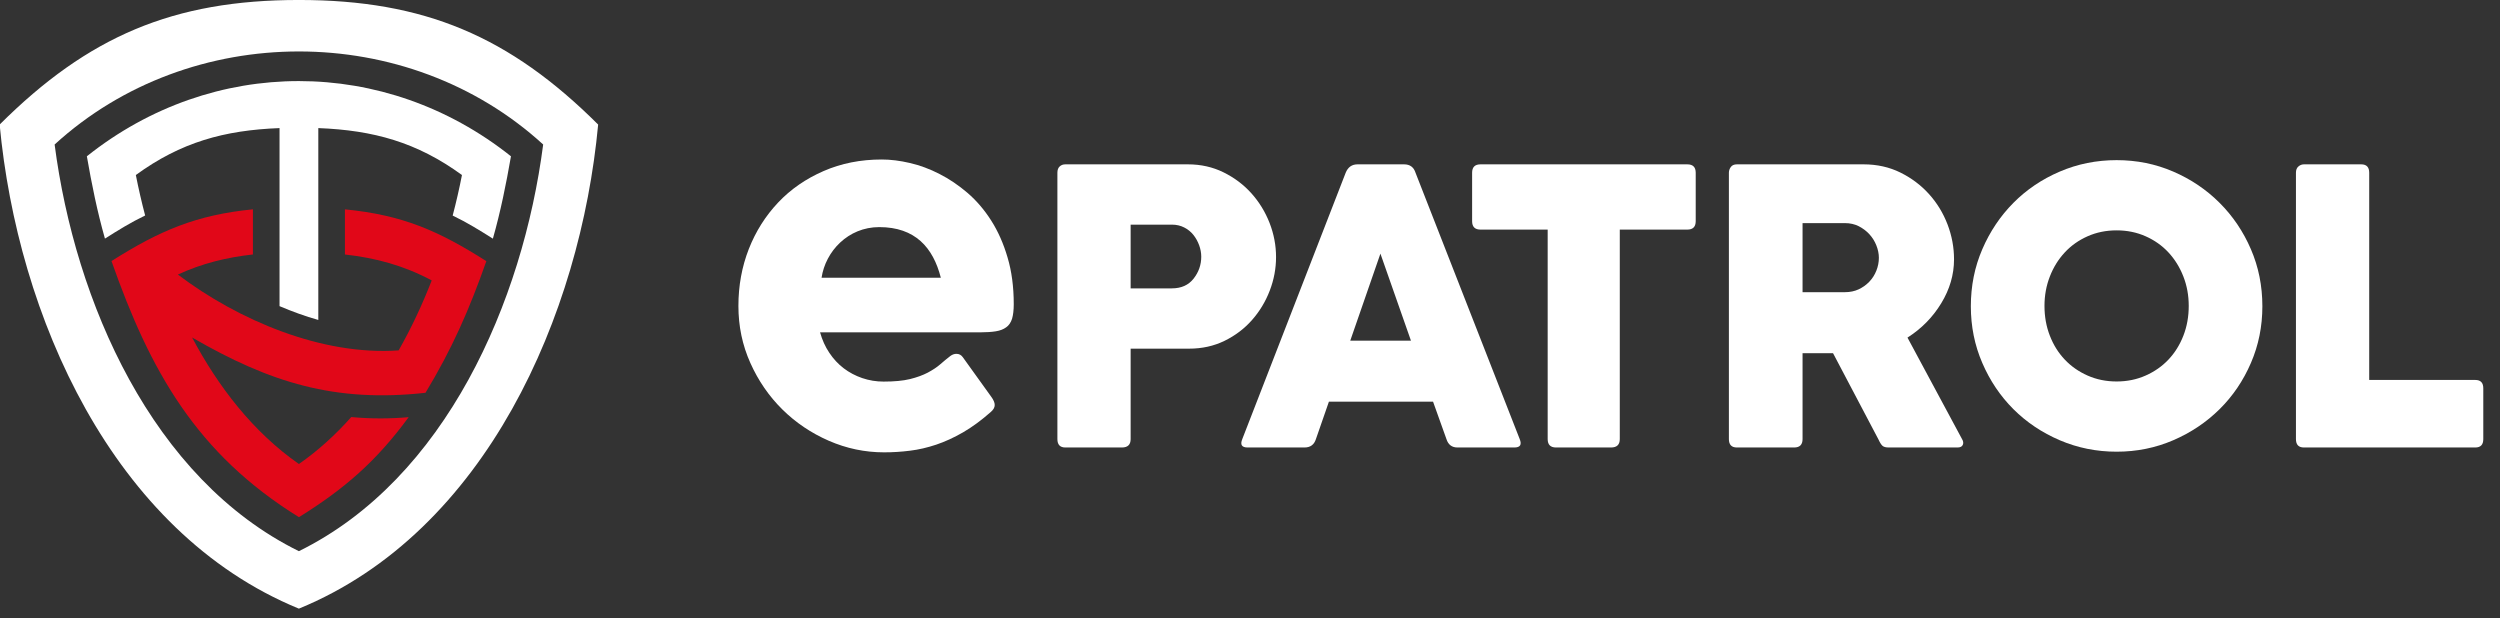 <?xml version="1.0" encoding="UTF-8" standalone="no"?>
<!DOCTYPE svg PUBLIC "-//W3C//DTD SVG 1.1//EN" "http://www.w3.org/Graphics/SVG/1.1/DTD/svg11.dtd">
<svg width="100%" height="100%" viewBox="0 0 93 23" version="1.1" xmlns="http://www.w3.org/2000/svg" xmlns:xlink="http://www.w3.org/1999/xlink" xml:space="preserve" xmlns:serif="http://www.serif.com/" style="fill-rule:evenodd;clip-rule:evenodd;stroke-linejoin:round;stroke-miterlimit:2;">
    <rect x="0" y="0" width="93" height="23" fill="#333333" stroke="none"/>
    <g transform="matrix(1,0,0,1,-1708.79,-38.675)">
        <g transform="matrix(0.859,0,0,0.859,1680.24,37.11)">
            <g transform="matrix(1,0,0,1,46.181,13.189)">
                <path d="M0,8.727C0.83,8.15 1.585,7.462 2.267,6.694C3.094,6.771 3.925,6.771 4.753,6.699C3.359,8.598 1.983,9.8 0.001,11.029C-4.433,8.284 -6.439,4.712 -8.116,-0.061C-6.032,-1.384 -4.439,-2.06 -1.992,-2.302L-1.992,-0.347C-3.128,-0.222 -4.201,0.041 -5.242,0.523C-2.633,2.499 1.008,4.043 4.319,3.807C4.87,2.839 5.348,1.814 5.751,0.776C4.558,0.138 3.33,-0.198 1.993,-0.346L1.993,-2.301C4.497,-2.054 6.04,-1.375 8.117,-0.058C7.379,2.04 6.634,3.739 5.482,5.643C1.566,6.077 -1.251,5.203 -4.626,3.248C-3.501,5.37 -1.984,7.345 0,8.727" style="fill:rgb(225,7,24);fill-rule:nonzero;"/>
            </g>
        </g>
        <g transform="matrix(0.859,0,0,0.859,1680.24,37.11)">
            <g transform="matrix(1,0,0,1,52.84,8.766)">
                <path d="M0,2.391C0.155,1.803 0.289,1.216 0.402,0.635C-1.548,-0.785 -3.432,-1.304 -5.819,-1.397L-5.819,6.912C-6.391,6.752 -6.95,6.546 -7.498,6.314L-7.498,-1.397C-9.887,-1.305 -11.769,-0.788 -13.721,0.635C-13.607,1.215 -13.473,1.801 -13.318,2.388C-13.935,2.685 -14.485,3.024 -15.059,3.389C-15.396,2.2 -15.631,1.037 -15.842,-0.176C-10.387,-4.521 -2.931,-4.516 2.524,-0.176C2.313,1.038 2.078,2.202 1.741,3.391C1.167,3.028 0.617,2.688 0,2.391" style="fill:white;fill-rule:nonzero;"/>
            </g>
            <g transform="matrix(1,0,0,1,56.759,21.921)">
                <path d="M0,-13.841C-5.878,-19.214 -15.279,-19.214 -21.157,-13.841C-20.272,-7.033 -16.941,0.637 -10.579,3.77C-4.218,0.638 -0.883,-7.034 0,-13.841M2.381,-14.705C-1.451,-18.524 -5.147,-20.1 -10.579,-20.1C-16.015,-20.1 -19.7,-18.528 -23.538,-14.705C-22.769,-6.47 -18.687,2.932 -10.579,6.259C-2.473,2.933 1.613,-6.472 2.381,-14.705" style="fill:white;"/>
            </g>
        </g>
        <g transform="matrix(0.859,0,0,0.859,1680.24,37.11)">
            <g transform="matrix(1,0,0,1,71.312,18.483)">
                <path d="M0,-6.826C1.558,-6.826 2.334,-5.94 2.668,-4.634L-2.497,-4.634C-2.325,-5.773 -1.353,-6.826 0,-6.826M3.083,-1.247C2.935,-1.131 2.787,-1.012 2.64,-0.882C2.495,-0.756 2.314,-0.637 2.102,-0.524C1.893,-0.414 1.637,-0.32 1.334,-0.245C1.032,-0.171 0.652,-0.136 0.189,-0.136C-0.132,-0.136 -0.441,-0.187 -0.737,-0.288C-1.029,-0.388 -1.299,-0.53 -1.54,-0.714C-1.781,-0.898 -1.987,-1.121 -2.161,-1.383C-2.338,-1.645 -2.469,-1.939 -2.562,-2.269L4.388,-2.269C4.648,-2.269 4.871,-2.285 5.051,-2.314C5.234,-2.343 5.382,-2.401 5.497,-2.486C5.617,-2.569 5.699,-2.693 5.752,-2.854C5.8,-3.015 5.826,-3.229 5.826,-3.491C5.826,-4.241 5.736,-4.913 5.558,-5.511C5.382,-6.112 5.147,-6.642 4.851,-7.107C4.555,-7.573 4.215,-7.97 3.826,-8.306C3.437,-8.638 3.031,-8.914 2.61,-9.127C2.189,-9.344 1.762,-9.502 1.331,-9.602C0.896,-9.703 0.492,-9.754 0.109,-9.754C-0.81,-9.754 -1.649,-9.586 -2.411,-9.253C-3.176,-8.92 -3.832,-8.468 -4.376,-7.892C-4.922,-7.314 -5.347,-6.645 -5.649,-5.875C-5.947,-5.11 -6.098,-4.289 -6.098,-3.413C-6.098,-2.537 -5.928,-1.716 -5.581,-0.943C-5.237,-0.175 -4.775,0.498 -4.195,1.07C-3.617,1.642 -2.944,2.094 -2.183,2.427C-1.418,2.76 -0.62,2.928 0.209,2.928C0.585,2.928 0.958,2.905 1.334,2.857C1.71,2.812 2.09,2.721 2.469,2.595C2.852,2.466 3.24,2.288 3.636,2.059C4.032,1.829 4.43,1.535 4.832,1.18C4.944,1.083 5.002,0.985 5.002,0.879C5.002,0.776 4.951,0.656 4.851,0.521L3.617,-1.196C3.549,-1.289 3.46,-1.338 3.343,-1.338C3.257,-1.338 3.17,-1.309 3.083,-1.247" style="fill:white;"/>
            </g>
        </g>
        <g transform="matrix(0.859,0,0,0.859,1680.24,37.11)">
            <g transform="matrix(1,0,0,1,83.985,18.59)">
                <path d="M0,-7.04L-1.785,-7.04L-1.785,-4.28L0,-4.28C0.408,-4.28 0.721,-4.421 0.942,-4.702C1.162,-4.983 1.273,-5.299 1.273,-5.652C1.273,-5.817 1.242,-5.982 1.182,-6.148C1.121,-6.313 1.039,-6.462 0.934,-6.594C0.829,-6.726 0.697,-6.834 0.537,-6.916C0.377,-6.999 0.198,-7.04 0,-7.04M-4.957,2.247L-4.957,-9.288C-4.957,-9.409 -4.924,-9.499 -4.858,-9.56C-4.792,-9.621 -4.71,-9.651 -4.611,-9.651L0.694,-9.651C1.256,-9.651 1.771,-9.535 2.239,-9.304C2.707,-9.073 3.11,-8.77 3.446,-8.395C3.782,-8.02 4.043,-7.594 4.231,-7.115C4.418,-6.635 4.512,-6.142 4.512,-5.635C4.512,-5.14 4.421,-4.655 4.239,-4.181C4.057,-3.707 3.801,-3.283 3.471,-2.909C3.14,-2.534 2.743,-2.234 2.281,-2.008C1.818,-1.782 1.306,-1.669 0.744,-1.669L-1.785,-1.669L-1.785,2.247C-1.785,2.49 -1.911,2.611 -2.165,2.611L-4.611,2.611C-4.842,2.611 -4.957,2.49 -4.957,2.247" style="fill:white;fill-rule:nonzero;"/>
            </g>
        </g>
        <g transform="matrix(0.859,0,0,0.859,1680.24,37.11)">
            <g transform="matrix(1,0,0,1,93.017,17.334)">
                <path d="M0,-4.528L-1.306,-0.76L1.322,-0.76L0,-4.528ZM-5.982,3.503L-1.504,-8.032C-1.405,-8.274 -1.234,-8.395 -0.992,-8.395L1.025,-8.395C1.278,-8.395 1.443,-8.274 1.52,-8.032L6.032,3.503C6.131,3.746 6.054,3.867 5.8,3.867L3.338,3.867C3.096,3.867 2.936,3.746 2.859,3.503L2.28,1.884L-2.231,1.884L-2.793,3.503C-2.87,3.746 -3.035,3.867 -3.289,3.867L-5.751,3.867C-6.005,3.867 -6.082,3.746 -5.982,3.503" style="fill:white;fill-rule:nonzero;"/>
            </g>
            <g transform="matrix(1,0,0,1,96.988,18.739)">
                <path d="M0,-7.338L0,-9.437C0,-9.679 0.121,-9.8 0.364,-9.8L9.32,-9.8C9.562,-9.8 9.683,-9.679 9.683,-9.437L9.683,-7.338C9.683,-7.095 9.562,-6.974 9.32,-6.974L6.395,-6.974L6.395,2.098C6.395,2.341 6.268,2.462 6.015,2.462L3.635,2.462C3.393,2.462 3.272,2.341 3.272,2.098L3.272,-6.974L0.364,-6.974C0.121,-6.974 0,-7.095 0,-7.338" style="fill:white;fill-rule:nonzero;"/>
            </g>
            <g transform="matrix(1,0,0,1,113.132,18.656)">
                <path d="M0,-7.172L-1.834,-7.172L-1.834,-4.181L0,-4.181C0.22,-4.181 0.418,-4.222 0.595,-4.304C0.77,-4.387 0.925,-4.497 1.058,-4.635C1.19,-4.773 1.291,-4.933 1.363,-5.114C1.435,-5.296 1.471,-5.481 1.471,-5.668C1.471,-5.844 1.435,-6.023 1.363,-6.205C1.291,-6.387 1.19,-6.549 1.058,-6.693C0.925,-6.836 0.77,-6.951 0.595,-7.04C0.418,-7.128 0.22,-7.172 0,-7.172M-5.024,2.182L-5.024,-9.353C-5.024,-9.441 -4.997,-9.524 -4.941,-9.601C-4.887,-9.678 -4.798,-9.717 -4.677,-9.717L0.81,-9.717C1.393,-9.717 1.925,-9.598 2.404,-9.361C2.883,-9.124 3.297,-8.813 3.644,-8.428C3.991,-8.042 4.258,-7.604 4.445,-7.114C4.632,-6.624 4.726,-6.12 4.726,-5.602C4.726,-4.941 4.541,-4.307 4.172,-3.701C3.804,-3.095 3.316,-2.6 2.71,-2.214L5.073,2.182C5.128,2.27 5.139,2.353 5.106,2.429C5.073,2.507 4.996,2.545 4.875,2.545L1.9,2.545C1.779,2.545 1.691,2.523 1.636,2.479C1.581,2.435 1.52,2.341 1.454,2.198L-0.513,-1.537L-1.834,-1.537L-1.834,2.182C-1.834,2.424 -1.956,2.545 -2.198,2.545L-4.677,2.545C-4.908,2.545 -5.024,2.424 -5.024,2.182" style="fill:white;fill-rule:nonzero;"/>
            </g>
            <g transform="matrix(1,0,0,1,121.775,15.07)">
                <path d="M0,0C0,0.462 0.077,0.892 0.232,1.289C0.385,1.685 0.6,2.03 0.876,2.322C1.151,2.614 1.482,2.845 1.867,3.016C2.253,3.187 2.671,3.272 3.124,3.272C3.575,3.272 3.994,3.187 4.379,3.016C4.765,2.845 5.096,2.614 5.371,2.322C5.646,2.03 5.861,1.685 6.015,1.289C6.17,0.892 6.247,0.462 6.247,0C6.247,-0.452 6.17,-0.876 6.015,-1.273C5.861,-1.669 5.646,-2.016 5.371,-2.314C5.096,-2.611 4.765,-2.845 4.379,-3.016C3.994,-3.187 3.575,-3.272 3.124,-3.272C2.671,-3.272 2.253,-3.187 1.867,-3.016C1.482,-2.845 1.151,-2.611 0.876,-2.314C0.6,-2.016 0.385,-1.669 0.232,-1.273C0.077,-0.876 0,-0.452 0,0M-3.189,0.016C-3.189,-0.865 -3.024,-1.688 -2.693,-2.454C-2.363,-3.22 -1.914,-3.889 -1.347,-4.462C-0.779,-5.035 -0.11,-5.487 0.661,-5.817C1.432,-6.148 2.253,-6.313 3.124,-6.313C3.994,-6.313 4.812,-6.148 5.577,-5.817C6.343,-5.487 7.012,-5.035 7.585,-4.462C8.158,-3.889 8.61,-3.22 8.94,-2.454C9.271,-1.688 9.436,-0.865 9.436,0.016C9.436,0.887 9.271,1.705 8.94,2.47C8.61,3.236 8.158,3.903 7.585,4.47C7.012,5.038 6.343,5.486 5.577,5.817C4.812,6.147 3.994,6.313 3.124,6.313C2.253,6.313 1.432,6.147 0.661,5.817C-0.11,5.486 -0.779,5.038 -1.347,4.47C-1.914,3.903 -2.363,3.236 -2.693,2.47C-3.024,1.705 -3.189,0.887 -3.189,0.016" style="fill:white;fill-rule:nonzero;"/>
            </g>
            <g transform="matrix(1,0,0,1,132.665,9.303)">
                <path d="M0,11.534L0,-0.001C0,-0.122 0.036,-0.213 0.108,-0.273C0.179,-0.334 0.259,-0.364 0.347,-0.364L2.826,-0.364C3.057,-0.364 3.173,-0.243 3.173,-0.001L3.173,8.973L7.767,8.973C7.998,8.973 8.113,9.094 8.113,9.336L8.113,11.534C8.113,11.777 7.998,11.898 7.767,11.898L0.347,11.898C0.115,11.898 0,11.777 0,11.534" style="fill:white;fill-rule:nonzero;"/>
            </g>
        </g>
    </g>
</svg>
